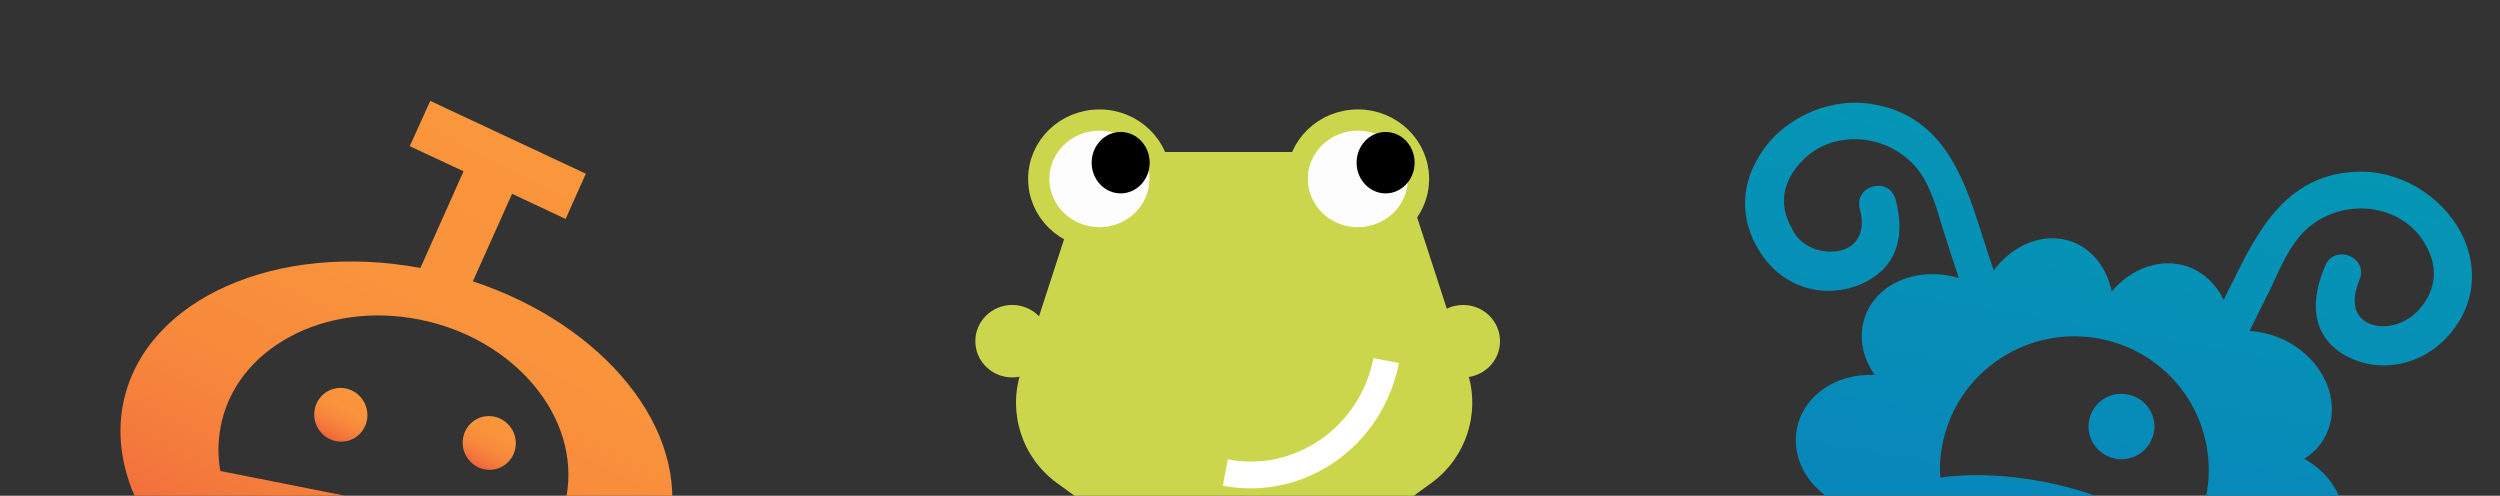 <svg width="353" height="70" viewBox="0 0 353 70" fill="none" xmlns="http://www.w3.org/2000/svg">
<rect x="0" y="0" width="353" height="70" fill="#333333" stroke="none"/>
<g clip-path="url(#clip0)">
<path d="M69.769 58.825C71.807 59.236 73.15 61.232 72.769 63.288C72.388 65.343 70.43 66.676 68.392 66.265C66.354 65.855 65.011 63.858 65.392 61.802C65.773 59.747 67.731 58.414 69.769 58.825Z" fill="url(#paint0_linear)"/>
<path d="M48.812 54.849C50.85 55.26 52.194 57.256 51.813 59.312C51.432 61.367 49.474 62.701 47.436 62.29C45.398 61.879 44.055 59.882 44.435 57.827C44.816 55.771 46.774 54.438 48.812 54.849Z" fill="url(#paint1_linear)"/>
<path d="M17.459 56.643C20.602 42.188 39.052 34.086 59.363 37.833L65.455 24.183L57.857 20.637L60.752 14.248L82.719 24.527L79.864 30.914L72.305 27.366L66.767 39.723C85.313 45.849 97.466 60.68 94.483 74.557C91.222 89.629 71.371 97.811 50.093 92.86C28.855 87.906 14.237 71.712 17.459 56.643ZM31.118 66.507L77.809 75.764C78.855 74.037 79.608 72.123 79.988 70.067C81.997 58.972 72.708 47.797 59.222 45.12C45.736 42.443 33.146 49.27 31.137 60.366C30.756 62.421 30.738 64.496 31.118 66.507Z" fill="url(#paint2_linear)"/>
<path d="M183.903 81.425C178.996 84.99 172.352 84.99 167.445 81.425L149.235 68.195C144.328 64.63 142.275 58.311 144.149 52.542L151.105 31.135C152.979 25.367 158.354 21.462 164.419 21.462L186.928 21.462C192.993 21.462 198.369 25.367 200.243 31.135L207.198 52.542C209.073 58.311 207.019 64.63 202.113 68.195L183.903 81.425Z" fill="#CCD64C"/>
<path fill-rule="evenodd" clip-rule="evenodd" d="M155.235 33.577C159.965 33.577 163.799 29.855 163.799 25.264C163.799 20.673 159.965 16.952 155.235 16.952C150.504 16.952 146.67 20.673 146.67 25.264C146.67 29.855 150.504 33.577 155.235 33.577Z" fill="#FDFDFD" stroke="#CCD64C" stroke-width="3"/>
<path fill-rule="evenodd" clip-rule="evenodd" d="M191.727 33.575C196.458 33.575 200.292 29.854 200.292 25.263C200.292 20.672 196.458 16.95 191.727 16.95C186.997 16.95 183.163 20.672 183.163 25.263C183.163 29.854 186.997 33.575 191.727 33.575Z" fill="#FDFDFD" stroke="#CCD64C" stroke-width="3"/>
<path fill-rule="evenodd" clip-rule="evenodd" d="M158.238 27.306C160.5 27.306 162.334 25.364 162.334 22.969C162.334 20.574 160.5 18.632 158.238 18.632C155.976 18.632 154.142 20.574 154.142 22.969C154.142 25.364 155.976 27.306 158.238 27.306Z" fill="black"/>
<path fill-rule="evenodd" clip-rule="evenodd" d="M195.647 27.306C197.91 27.306 199.744 25.364 199.744 22.969C199.744 20.574 197.91 18.632 195.647 18.632C193.385 18.632 191.551 20.574 191.551 22.969C191.551 25.364 193.385 27.306 195.647 27.306Z" fill="black"/>
<path fill-rule="evenodd" clip-rule="evenodd" d="M197.521 51.261L193.931 50.563C192.037 60.306 182.803 66.696 173.38 64.864L172.659 68.576C184.1 70.8 195.221 63.091 197.521 51.261Z" fill="white"/>
<path fill-rule="evenodd" clip-rule="evenodd" d="M142.927 53.291C145.803 53.291 148.136 51.001 148.136 48.176C148.136 45.351 145.803 43.06 142.927 43.06C140.05 43.06 137.718 45.351 137.718 48.176C137.718 51.001 140.05 53.291 142.927 53.291Z" fill="#CCD64C"/>
<path fill-rule="evenodd" clip-rule="evenodd" d="M206.594 53.291C209.471 53.291 211.803 51.001 211.803 48.176C211.803 45.351 209.471 43.061 206.594 43.061C203.718 43.061 201.386 45.351 201.386 48.176C201.386 51.001 203.718 53.291 206.594 53.291Z" fill="#CCD64C"/>
<path d="M304.046 61.402C303.368 63.876 300.839 65.36 298.356 64.686C295.872 64.011 294.381 61.492 295.059 59.017C295.736 56.543 298.265 55.103 300.749 55.778C303.233 56.408 304.723 58.972 304.046 61.402ZM345.367 47.77C342.974 50.29 339.722 51.594 336.561 51.594C334.394 51.594 332.226 50.965 330.374 49.705C327.8 47.906 325.407 44.352 328.342 37.468C328.703 36.614 329.426 36.029 330.329 35.939C331.277 35.804 332.316 36.254 332.903 37.019C333.445 37.738 333.535 38.638 333.174 39.493C332 42.237 332.316 44.441 334.123 45.476C336.155 46.646 339.722 46.151 341.98 43.227C344.329 40.213 344.193 36.704 341.709 33.375C338.232 28.831 331.232 28.111 326.4 31.755C323.916 33.645 322.516 36.614 321.162 39.538C320.845 40.258 320.484 40.977 320.168 41.652L320.123 41.697C319.31 43.362 318.452 45.026 317.639 46.736C319.265 46.826 320.891 47.231 322.516 47.995C328.071 50.695 330.736 56.678 328.432 61.402C327.755 62.841 326.671 63.966 325.361 64.776C329.381 67.025 331.684 71.164 330.645 75.033C329.832 78.137 327.123 80.341 323.691 81.106C323.916 81.331 324.187 81.601 324.413 81.871C328.432 86.549 328.523 93.027 324.639 96.356C322.516 98.156 319.716 98.606 316.916 97.931C317.052 99.371 316.916 100.855 316.6 102.385C315.2 108.413 310.368 112.507 305.852 111.427C303.865 110.977 302.239 109.628 301.201 107.738C298.852 111.607 294.833 113.766 290.949 112.822C288.195 112.192 286.072 110.122 284.943 107.378C282.64 109.673 279.479 110.662 276.633 109.673C273.743 108.638 271.937 105.849 271.666 102.565C270.988 102.79 270.266 103.015 269.543 103.149C263.447 104.274 257.756 101.035 256.808 95.997C256.311 93.252 257.26 90.553 259.247 88.439C253.557 87.674 249.312 83.355 249.628 78.497C249.899 74.448 253.195 71.209 257.621 70.219C257.621 70.129 257.666 69.994 257.666 69.904C254.64 67.61 253.015 64.056 253.737 60.457C254.686 55.778 259.382 52.674 264.711 52.944C262.95 50.47 262.363 47.456 263.356 44.666C265.072 39.898 270.898 37.559 276.588 39.268C275.956 37.334 275.369 35.534 274.782 33.735C274.556 33.015 274.33 32.295 274.105 31.575C273.201 28.516 272.253 25.322 270.04 23.073C265.795 18.754 258.75 18.484 254.686 22.488C251.705 25.412 251.073 28.831 252.969 32.16L253.015 32.25C254.234 35.084 257.802 36.074 260.24 35.264C262.543 34.499 263.402 32.34 262.589 29.461C262.363 28.561 262.589 27.661 263.221 27.032C263.898 26.357 264.937 26.087 265.885 26.312C266.743 26.537 267.376 27.212 267.647 28.111C269.363 34.544 266.789 37.738 264.305 39.313C259.924 42.102 253.015 41.922 248.905 36.164C245.789 31.8 245.563 26.672 248.318 22.173C251.344 16.954 257.802 13.85 263.808 14.615C274.285 16.01 277.266 25.097 279.614 32.385C279.975 33.555 280.382 34.724 280.743 35.894C281.014 36.659 281.24 37.423 281.511 38.188C284.266 34.499 288.601 32.745 292.485 34.094C295.465 35.174 297.498 37.873 298.175 41.157C300.975 37.828 305.175 36.344 308.923 37.648C311.181 38.458 312.942 40.168 313.981 42.327C314.433 41.382 314.884 40.483 315.381 39.538C318.768 32.7 322.968 24.242 333.4 24.242C333.49 24.242 333.535 24.242 333.626 24.242C339.722 24.332 345.638 28.336 348.032 34.005C350.019 38.863 349.071 43.902 345.367 47.77ZM297.814 48.13C287.698 45.431 277.266 51.414 274.556 61.492C274.014 63.471 273.834 65.495 273.969 67.43C279.162 66.71 285.575 67.115 292.214 68.869C298.852 70.669 304.588 73.458 308.742 76.697C309.826 75.078 310.684 73.233 311.226 71.254C313.936 61.177 307.975 50.83 297.814 48.13ZM290.724 85.155C287.427 83.175 287.336 82.41 287.517 81.556C287.698 80.746 288.736 79.936 291.04 80.431C292.801 80.836 294.02 81.556 294.743 82.141L296.052 83.13L298.943 78.947L297.994 78.182C297.181 77.552 295.42 76.382 292.259 75.707C286.93 74.538 282.414 76.562 281.466 80.521C280.698 83.76 282.549 86.594 287.066 89.159C290.136 91.003 290.182 91.903 289.956 92.802C289.82 93.432 289.414 93.882 288.827 94.152C288.104 94.467 287.066 94.512 285.846 94.242C284.22 93.882 282.504 93.027 281.285 91.993L279.93 90.823L277.175 95.142L277.988 95.862C279.343 97.076 282.008 98.336 284.537 98.921C285.756 99.191 286.93 99.326 288.014 99.326C289.595 99.326 291.085 99.056 292.304 98.471C294.246 97.571 295.601 95.952 296.098 93.927C296.143 93.837 296.143 93.702 296.188 93.612C296.956 89.473 293.84 86.999 290.724 85.155Z" fill="url(#paint3_linear)"/>
</g>
<defs>
<linearGradient id="paint0_linear" x1="67.429" y1="65.942" x2="70.83" y2="59.22" gradientUnits="userSpaceOnUse">
<stop stop-color="#F0643C"/>
<stop offset="0.197" stop-color="#F47A3C"/>
<stop offset="0.415" stop-color="#F88A3C"/>
<stop offset="0.662" stop-color="#F9933C"/>
<stop offset="1" stop-color="#FA963C"/>
</linearGradient>
<linearGradient id="paint1_linear" x1="46.498" y1="61.956" x2="49.9" y2="55.234" gradientUnits="userSpaceOnUse">
<stop stop-color="#F0643C"/>
<stop offset="0.197" stop-color="#F47A3C"/>
<stop offset="0.415" stop-color="#F88A3C"/>
<stop offset="0.662" stop-color="#F9933C"/>
<stop offset="1" stop-color="#FA963C"/>
</linearGradient>
<linearGradient id="paint2_linear" x1="43.507" y1="91.32" x2="78.403" y2="22.365" gradientUnits="userSpaceOnUse">
<stop stop-color="#F0643C"/>
<stop offset="0.197" stop-color="#F47A3C"/>
<stop offset="0.415" stop-color="#F88A3C"/>
<stop offset="0.662" stop-color="#F9933C"/>
<stop offset="1" stop-color="#FA963C"/>
</linearGradient>
<linearGradient id="paint3_linear" x1="283.86" y1="111.729" x2="300.283" y2="18.229" gradientUnits="userSpaceOnUse">
<stop offset="0.001" stop-color="#0A7DBE"/>
<stop offset="0.999" stop-color="#0596B4"/>
</linearGradient>
<clipPath id="clip0">
<rect width="353" height="70" fill="white"/>
</clipPath>
</defs>
</svg>
